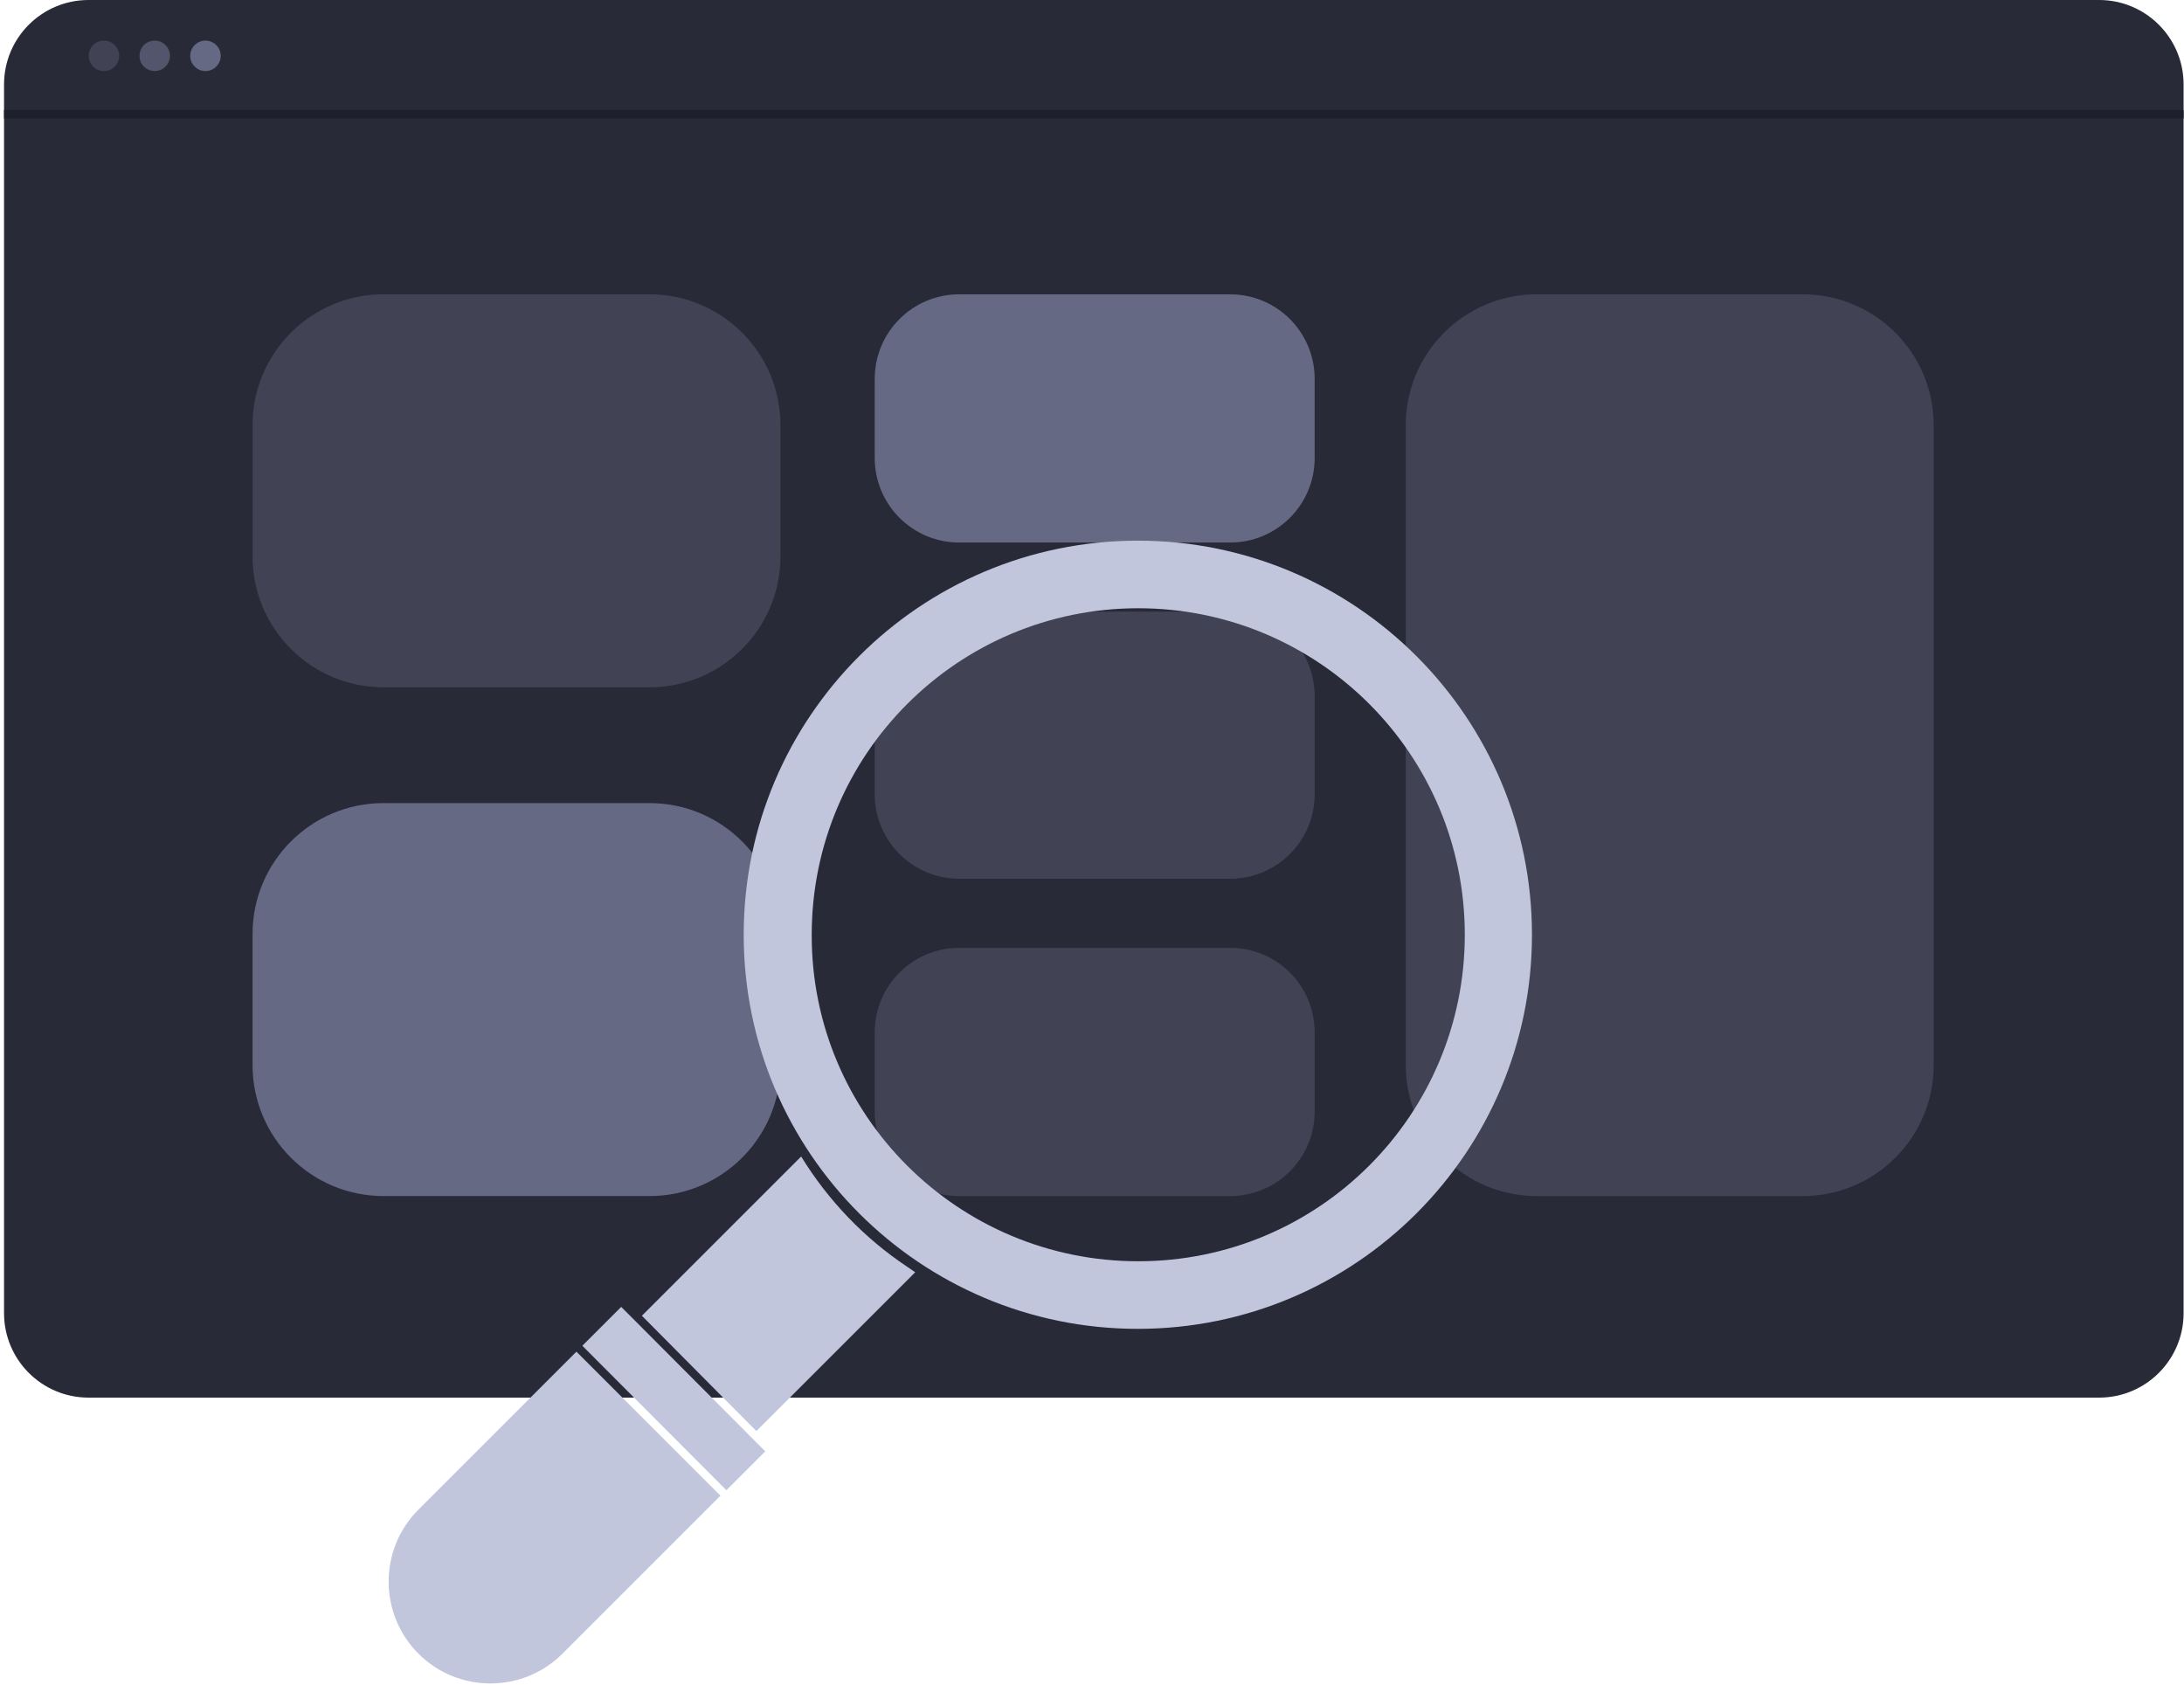 <svg xmlns="http://www.w3.org/2000/svg" width="517" height="399" viewBox="0 0 517 399" fill="none"><path d="M20.956 0H496.905C507.95 0 516.905 8.954 516.905 20V310.88C516.905 321.926 507.95 330.88 496.905 330.88H20.956C9.91 330.88 0.956 321.926 0.956 310.88V20C0.956 8.954 9.91 0 20.956 0Z" fill="#282A38"></path><line y1="-1" x2="515.949" y2="-1" transform="matrix(-1 0 0 1 516.905 28.041)" stroke="#1D1F2A" stroke-width="2"></line><circle r="3.605" transform="matrix(-1 0 0 1 48.64 13.219)" fill="#666983"></circle><circle r="3.605" transform="matrix(-1 0 0 1 36.623 13.219)" fill="#53556C"></circle><circle r="3.605" transform="matrix(-1 0 0 1 24.605 13.219)" fill="#414355"></circle><path d="M363.778 69.679H426.744C443.865 69.679 457.744 83.559 457.744 100.679V252.163C457.744 269.284 443.865 283.163 426.744 283.163H363.778C346.657 283.163 332.778 269.284 332.778 252.163V100.679C332.778 83.559 346.657 69.679 363.778 69.679Z" fill="#414355"></path><path d="M227.068 69.679H291.207C302.252 69.679 311.207 78.634 311.207 89.68V108.443C311.207 119.489 302.252 128.443 291.207 128.443H227.068C216.023 128.443 207.068 119.489 207.068 108.443V89.679C207.068 78.634 216.023 69.679 227.068 69.679Z" fill="#666983"></path><path d="M227.068 144.808H291.207C302.252 144.808 311.207 153.762 311.207 164.808V188.035C311.207 199.08 302.252 208.035 291.207 208.035H227.068C216.023 208.035 207.068 199.08 207.068 188.035V164.808C207.068 153.762 216.023 144.808 227.068 144.808Z" fill="#414355"></path><path d="M227.068 224.399H291.207C302.252 224.399 311.207 233.353 311.207 244.399V263.163C311.207 274.208 302.252 283.163 291.207 283.163H227.068C216.023 283.163 207.068 274.208 207.068 263.163V244.399C207.068 233.353 216.023 224.399 227.068 224.399Z" fill="#414355"></path><path d="M90.787 69.679H153.753C170.874 69.679 184.753 83.559 184.753 100.679V131.714C184.753 148.835 170.874 162.714 153.753 162.714H90.787C73.666 162.714 59.787 148.835 59.787 131.714V100.679C59.787 83.559 73.666 69.679 90.787 69.679Z" fill="#414355"></path><path d="M90.787 190.128H153.753C170.874 190.128 184.753 204.007 184.753 221.128V252.163C184.753 269.284 170.874 283.163 153.753 283.163H90.787C73.666 283.163 59.787 269.284 59.787 252.163V221.128C59.787 204.007 73.666 190.128 90.787 190.128Z" fill="#666983"></path><path d="M99.05 357.4L136.45 320L170.55 354.1L133.15 391.5C123.75 400.9 108.45 400.9 99.05 391.5C89.65 382.1 89.65 366.8 99.05 357.4Z" fill="#C2C6DD"></path><path d="M150.55 312.9L181.15 343.6L171.95 352.8L137.85 318.6L147.05 309.4L150.55 312.9Z" fill="#C2C6DD"></path><path d="M151.95 311.5L189.65 273.8C196.05 284.2 204.55 293.1 214.75 299.9L216.65 301.2L179.05 338.8L151.95 311.5Z" fill="#C2C6DD"></path><path d="M176.05 221.3C176.05 169.8 217.85 128 269.35 128C320.85 128 362.65 169.8 362.65 221.3C362.65 272.8 320.85 314.6 269.35 314.6C217.85 314.6 176.05 272.8 176.05 221.3ZM269.45 298.6C312.15 298.6 346.75 264 346.75 221.3C346.75 178.6 312.15 144 269.45 144C226.75 144 192.15 178.6 192.15 221.3C192.05 264 226.75 298.6 269.45 298.6Z" fill="#C2C6DD"></path></svg>